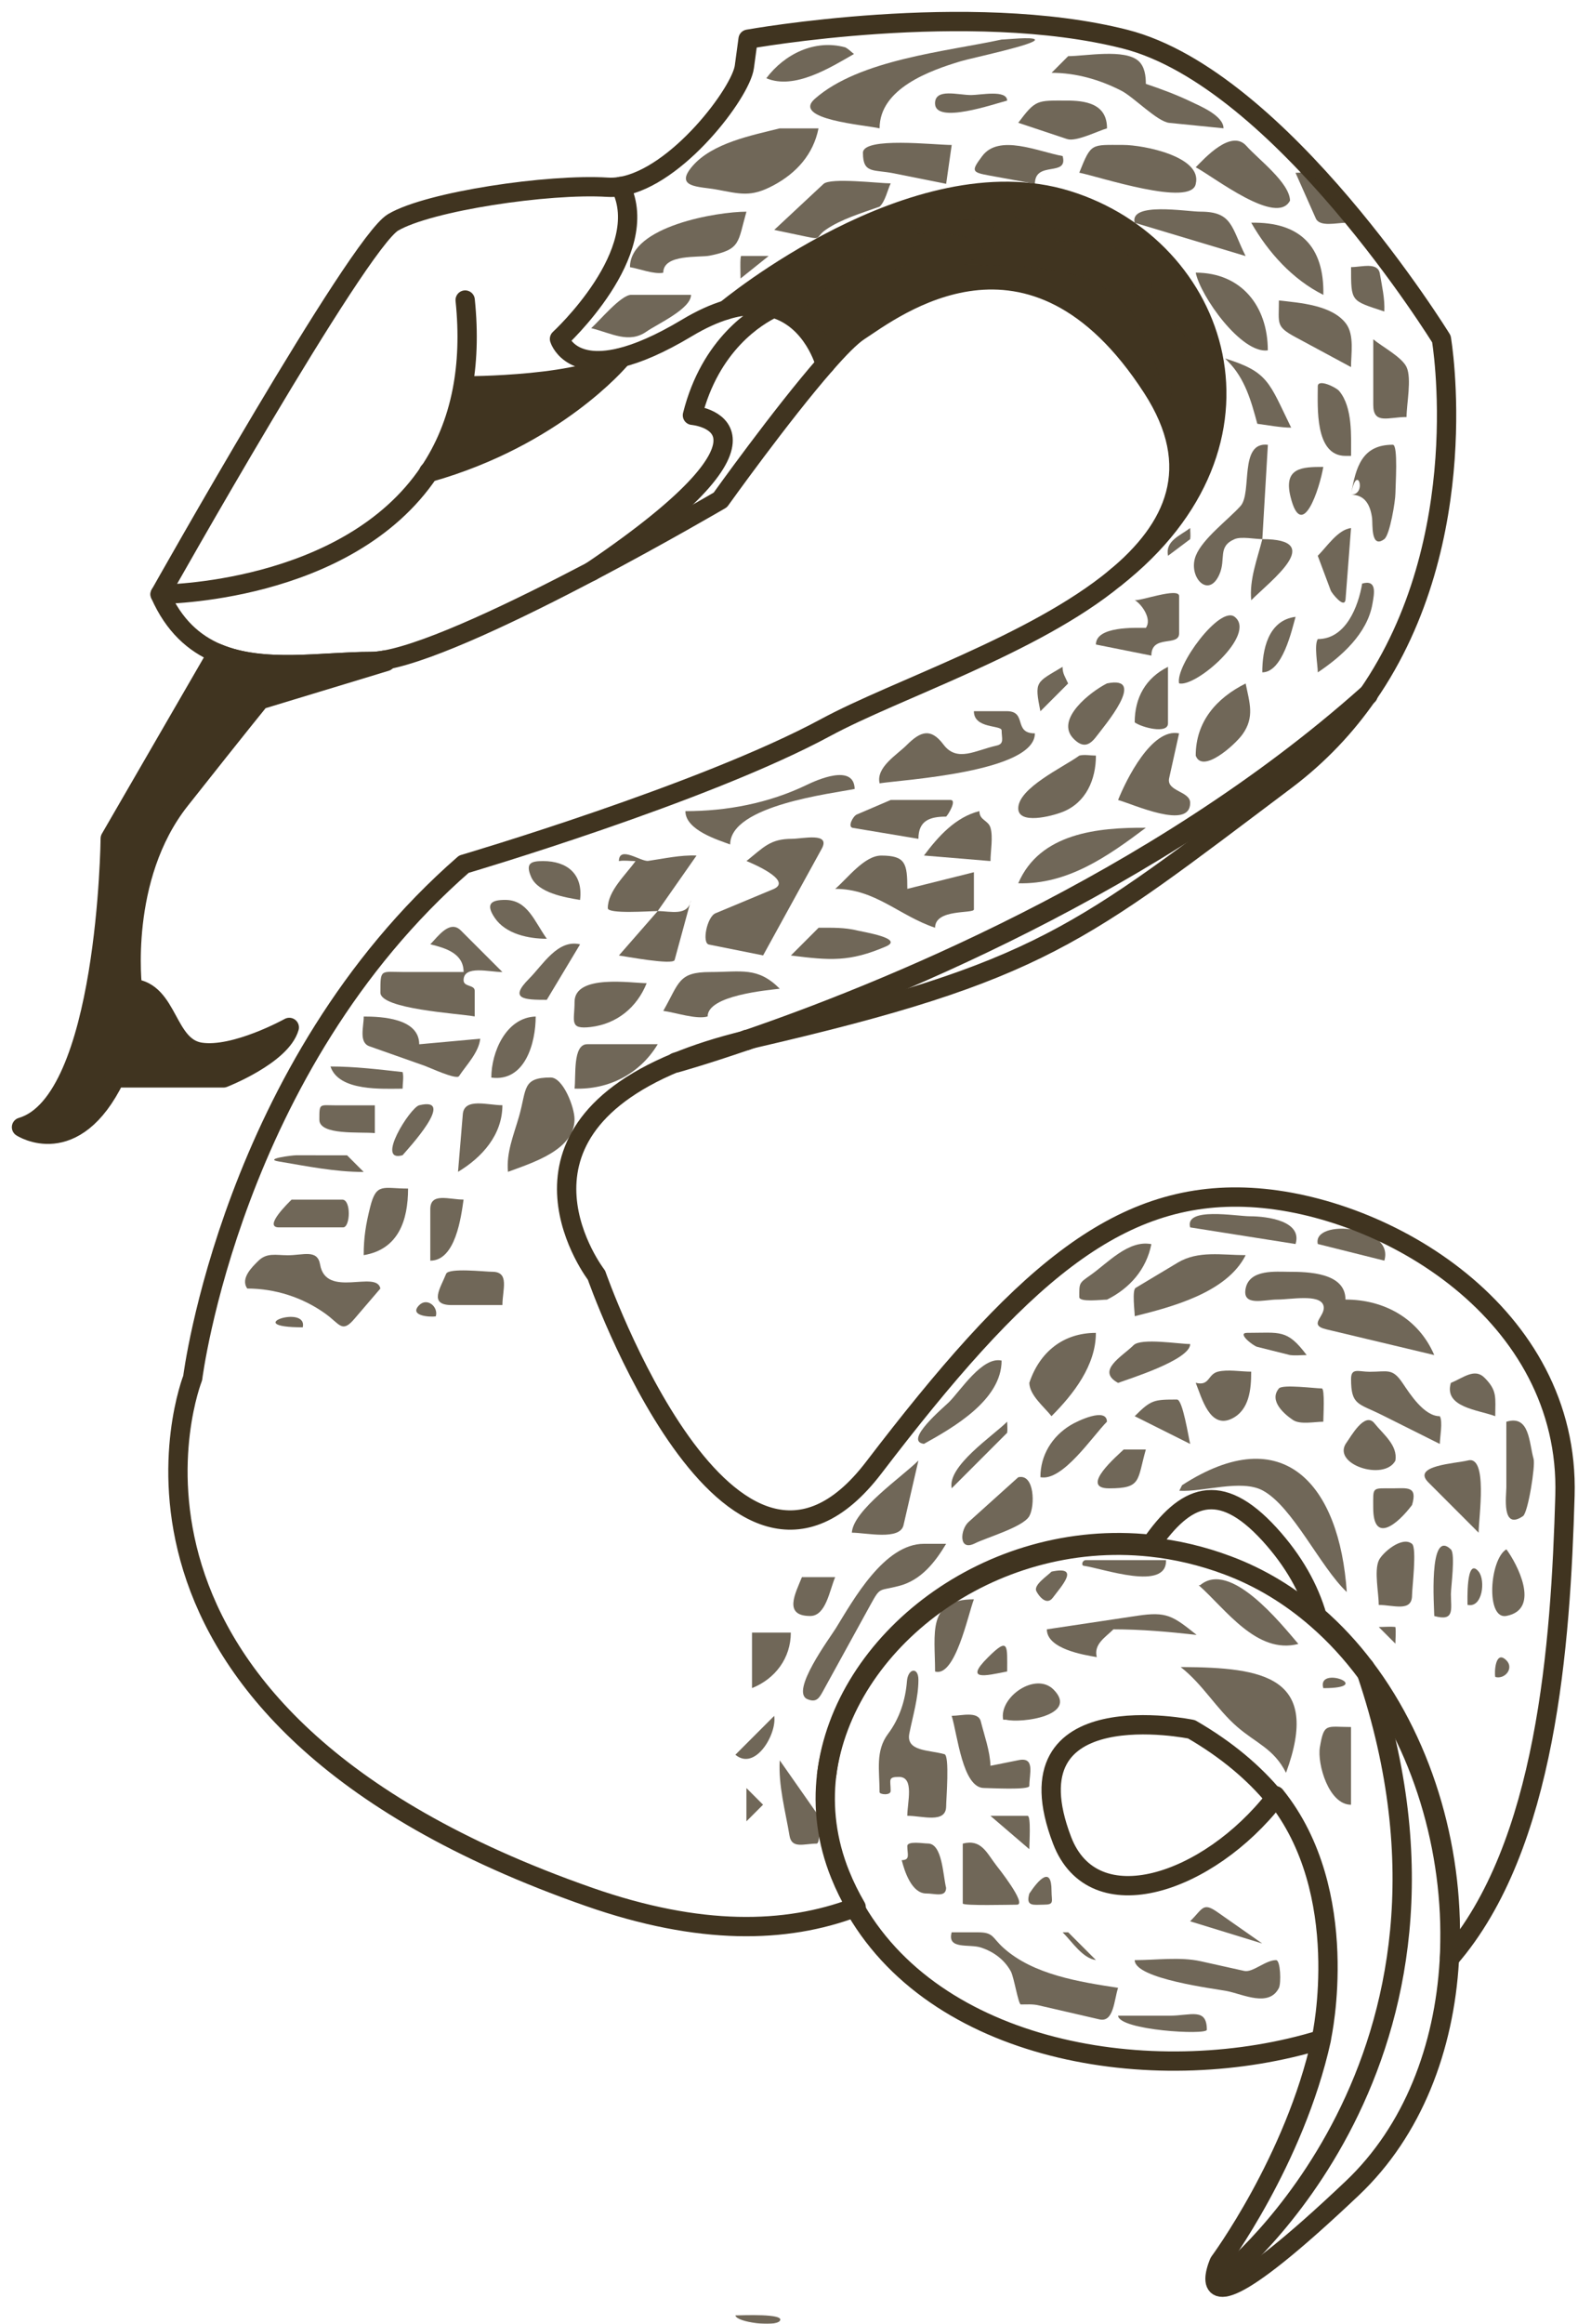 <?xml version="1.0" encoding="UTF-8"?> <svg xmlns="http://www.w3.org/2000/svg" width="74" height="108" viewBox="0 0 74 108" fill="none"><path d="M17.951 30.67V30.745L12.092 32.523C12.092 32.523 11.234 33.568 8.378 37.179C5.519 40.793 6.16 45.938 6.16 45.938C7.852 46.082 7.707 48.647 9.317 48.902C10.93 49.154 13.455 47.751 13.455 47.751C13.078 49.049 10.395 50.096 10.395 50.096H5.355C3.453 53.998 1 52.387 1 52.387C4.999 51.226 5.128 38.972 5.128 38.972L10.112 30.361C12.246 31.262 14.975 30.745 17.253 30.745C17.452 30.745 17.687 30.719 17.951 30.67Z" fill="#403420" stroke="#403420" stroke-width="0.898" stroke-miterlimit="10" stroke-linecap="round" stroke-linejoin="round"></path><path d="M35.973 14.313C35.379 14.14 34.65 14.13 33.762 14.4C33.762 14.4 42.533 7.105 49.628 9.298C56.722 11.49 59.898 20.558 51.861 26.86C54.643 24.57 55.989 21.722 53.596 18.022C47.95 9.298 41.509 14.379 39.945 15.391C39.577 15.631 39.017 16.198 38.385 16.926L38.383 16.924C38.383 16.924 37.833 14.839 35.973 14.313Z" fill="#403420"></path><path d="M39.821 88.63C39.798 88.637 39.778 88.647 39.754 88.655C39.499 88.209 39.267 87.742 39.068 87.249C38.423 85.658 38.248 84.04 38.451 82.484C38.271 84.004 38.457 85.578 39.084 87.128C39.294 87.654 39.545 88.155 39.821 88.63Z" fill="#403420"></path><path d="M28.859 16.658C28.768 16.767 25.794 20.288 19.959 21.942C20.671 20.884 21.215 19.63 21.502 18.142L21.576 17.956C21.576 17.956 27.499 17.964 28.859 16.658Z" fill="#403420"></path><path d="M19.957 21.937L21.502 18.137C21.215 19.625 20.671 20.879 19.959 21.937H19.957Z" fill="#403420"></path><path d="M39.751 88.655C39.769 88.689 39.787 88.72 39.806 88.754C43.783 95.585 54.013 97.084 61.456 94.791C60.212 100.414 56.708 105.138 56.708 105.138C56.708 105.138 56.559 105.471 56.52 105.781C56.427 106.573 57.07 107.22 62.9 101.697C65.722 99.022 67.172 95.178 67.409 91.138C67.683 86.435 66.318 81.464 63.561 77.757C62.875 76.831 62.1 75.984 61.245 75.242C60.03 74.184 58.647 73.33 57.106 72.754C55.909 72.305 54.707 72.026 53.521 71.9C46.034 71.098 39.256 76.325 38.449 82.485" stroke="#403420" stroke-width="0.898" stroke-miterlimit="10" stroke-linecap="round" stroke-linejoin="round"></path><path d="M49.399 85.53C46.734 78.565 55.42 80.371 55.42 80.371C57.071 81.325 58.34 82.409 59.302 83.575C56.205 87.54 50.864 89.356 49.399 85.53Z" stroke="#403420" stroke-width="0.898" stroke-miterlimit="10" stroke-linecap="round" stroke-linejoin="round"></path><path d="M61.473 94.669C61.473 94.669 62.944 87.949 59.316 83.455" stroke="#403420" stroke-width="0.898" stroke-miterlimit="10" stroke-linecap="round" stroke-linejoin="round"></path><path d="M28.863 16.652C28.863 16.652 28.863 16.652 28.861 16.655C28.77 16.763 25.796 20.284 19.961 21.938" stroke="#403420" stroke-width="0.936" stroke-miterlimit="10" stroke-linecap="round" stroke-linejoin="round"></path><path d="M21.574 17.956C21.574 17.956 27.497 17.964 28.857 16.658" stroke="#403420" stroke-width="0.936" stroke-miterlimit="10" stroke-linecap="round" stroke-linejoin="round"></path><path d="M38.383 16.93C38.383 16.93 37.833 14.845 35.974 14.319C35.38 14.146 34.65 14.136 33.762 14.407C33.223 14.572 32.622 14.838 31.956 15.238C30.666 16.011 29.65 16.432 28.853 16.625C26.459 17.206 26.023 15.753 26.023 15.753C26.023 15.753 30.406 11.732 28.863 8.669C28.861 8.669 28.861 8.666 28.861 8.666" stroke="#403420" stroke-width="0.898" stroke-miterlimit="10" stroke-linecap="round" stroke-linejoin="round"></path><path d="M33.762 14.406C33.762 14.406 42.533 7.111 49.628 9.304C56.722 11.496 59.898 20.564 51.861 26.866" stroke="#403420" stroke-width="0.898" stroke-miterlimit="10" stroke-linecap="round" stroke-linejoin="round"></path><path d="M36.259 14.195C36.259 14.195 36.153 14.231 35.975 14.319C35.196 14.688 33.034 15.994 32.206 19.301C32.206 19.301 37.572 19.747 27.498 26.558" stroke="#403420" stroke-width="0.898" stroke-miterlimit="10" stroke-linecap="round" stroke-linejoin="round"></path><path d="M56.982 105.788C56.982 105.788 69.654 95.775 63.563 77.755C63.535 77.67 63.506 77.585 63.478 77.5" stroke="#403420" stroke-width="0.898" stroke-miterlimit="10" stroke-linecap="round" stroke-linejoin="round"></path><path d="M34.742 48.335C40.73 46.286 53.681 41.152 63.616 32.299" stroke="#403420" stroke-width="0.936" stroke-miterlimit="10" stroke-linecap="round" stroke-linejoin="round"></path><path d="M31.441 49.383C31.441 49.383 32.672 49.045 34.728 48.338" stroke="#403420" stroke-width="0.936" stroke-miterlimit="10" stroke-linecap="round" stroke-linejoin="round"></path><path d="M7.447 27.619C7.447 27.619 16.134 27.619 19.955 21.94H19.957C20.669 20.882 21.213 19.628 21.5 18.14C21.737 16.909 21.799 15.516 21.636 13.945" stroke="#403420" stroke-width="0.898" stroke-miterlimit="10" stroke-linecap="round" stroke-linejoin="round"></path><path d="M34.741 48.334C34.844 48.307 34.947 48.282 35.053 48.259C48.467 45.163 50.24 43.442 59.786 36.275C61.364 35.089 62.621 33.734 63.614 32.298H63.617C68.637 25.056 67.042 15.753 67.042 15.753C67.042 15.753 59.597 3.672 52.337 1.822C45.075 -0.027 34.795 1.822 34.795 1.822C34.795 1.822 34.795 1.822 34.621 3.107C34.464 4.301 31.487 8.246 28.863 8.669C28.659 8.702 28.458 8.715 28.259 8.702C25.506 8.529 19.936 9.357 18.282 10.335C16.628 11.313 7.447 27.62 7.447 27.62C8.088 29.072 9.021 29.9 10.111 30.36C12.244 31.26 14.973 30.743 17.252 30.743C17.453 30.743 17.688 30.717 17.95 30.669C20.092 30.272 24.09 28.346 27.496 26.559C30.772 24.834 33.504 23.234 33.504 23.234C33.504 23.234 36.342 19.263 38.385 16.931C39.017 16.204 39.577 15.637 39.945 15.396C41.509 14.385 47.951 9.303 53.595 18.027C55.989 21.727 54.643 24.575 51.861 26.866C48.087 29.97 41.673 32.044 38.406 33.811C32.729 36.879 21.575 40.165 21.575 40.165C10.763 49.587 8.962 64.045 8.962 64.045C8.962 64.045 2.804 79.56 27.397 88.16C32.549 89.961 36.558 89.861 39.752 88.656C39.775 88.648 39.796 88.638 39.819 88.63C39.543 88.155 39.293 87.655 39.081 87.128C38.454 85.578 38.268 84.004 38.449 82.485C39.179 76.272 45.998 70.968 53.536 71.776C55.115 69.503 56.701 68.743 59.044 71.304C60.181 72.55 60.888 73.837 61.259 75.117C62.073 75.824 62.813 76.624 63.473 77.495C63.473 77.497 63.473 77.497 63.475 77.5C66.298 81.223 67.703 86.253 67.423 91.013C71.943 85.812 72.588 76.398 72.789 69.51C73.036 61.049 64.461 55.997 58.184 55.654C51.906 55.308 47.35 59.436 40.642 68.207C33.934 76.978 27.743 59.265 27.743 59.265C27.743 59.265 22.851 52.929 31.44 49.379C32.368 48.992 33.457 48.641 34.727 48.334" stroke="#403420" stroke-width="0.898" stroke-miterlimit="10" stroke-linecap="round" stroke-linejoin="round"></path><path d="M34.728 48.333C34.733 48.333 34.737 48.333 34.742 48.33" stroke="#403420" stroke-width="0.936" stroke-miterlimit="10" stroke-linecap="round" stroke-linejoin="round"></path><g opacity="0.75"><path d="M34.203 107.611C34.47 107.611 36.55 107.509 36.267 107.869C36.04 108.157 34.256 107.935 34.203 107.611Z" fill="#403420"></path><path d="M14.082 61.688C11.119 61.688 14.318 60.597 14.082 61.688V61.688Z" fill="#403420"></path><path d="M17.692 59.886C17.288 60.358 16.883 60.831 16.478 61.302C15.903 61.974 15.813 61.54 15.125 61.048C14.072 60.296 12.794 59.886 11.501 59.886C11.167 59.414 11.734 58.88 12.003 58.612C12.407 58.206 12.816 58.339 13.389 58.339C14.109 58.339 14.764 58.049 14.888 58.77C15.162 60.367 17.517 59.008 17.692 59.886Z" fill="#403420"></path><path d="M20.014 43.887C20.355 43.546 20.915 42.724 21.435 43.245C22.079 43.889 22.723 44.533 23.368 45.177C22.756 45.177 21.562 44.841 21.562 45.559C21.562 45.876 22.079 45.761 22.079 46.046C22.079 46.444 22.079 46.842 22.079 47.24C21.271 47.097 17.693 46.898 17.693 46.131C17.693 45.001 17.698 45.176 18.799 45.176C19.72 45.176 20.642 45.176 21.563 45.176C21.562 44.302 20.719 44.064 20.014 43.887Z" fill="#403420"></path><path d="M28.786 40.021C28.796 39.279 29.811 40.059 30.153 40.01C30.894 39.904 31.646 39.73 32.397 39.763C31.795 40.623 31.193 41.483 30.591 42.343C31.18 42.343 32.012 42.605 32.139 41.827C31.886 42.757 31.632 43.687 31.378 44.617C31.309 44.872 29.019 44.436 28.786 44.407C29.387 43.718 29.989 43.031 30.591 42.343C30.227 42.343 28.27 42.49 28.27 42.209C28.27 41.406 29.103 40.66 29.559 40.021C29.315 40.021 29.023 39.973 28.786 40.021Z" fill="#403420"></path><path d="M45.297 33.053C45.806 33.053 46.316 33.053 46.825 33.053C47.789 33.053 47.113 34.084 48.134 34.084C48.134 35.889 41.956 36.241 40.912 36.406C40.735 35.659 41.718 35.084 42.174 34.627C42.811 33.991 43.289 33.816 43.879 34.6C44.511 35.444 45.369 34.871 46.346 34.654C46.727 34.57 46.587 34.323 46.587 33.947C46.587 33.686 45.297 33.886 45.297 33.053Z" fill="#403420"></path><path d="M49.68 31.766C49.25 32.197 48.82 32.627 48.39 33.057C48.106 31.637 48.185 31.735 49.422 30.992C49.416 31.304 49.555 31.482 49.68 31.766Z" fill="#403420"></path><path d="M52.779 27.891C53.01 27.949 54.843 27.28 54.843 27.704C54.843 28.282 54.843 28.859 54.843 29.437C54.843 30.075 53.552 29.467 53.552 30.471C52.693 30.299 51.833 30.127 50.973 29.955C50.973 29.095 52.803 29.181 53.295 29.181C53.595 28.778 53.107 28.083 52.779 27.891Z" fill="#403420"></path><path d="M42.395 10.874C42.547 10.046 45.704 10.259 46.402 10.259C46.179 10.6 45.957 10.942 45.734 11.284C46.492 11.284 48.428 11.115 50.238 11.227C50.403 11.237 50.566 11.249 50.728 11.264C51.403 11.318 52.191 11.603 52.812 12.068C53.018 12.223 53.206 12.398 53.365 12.591C53.495 12.884 53.56 13.095 53.592 13.297C53.619 13.496 53.612 13.684 53.599 13.931C53.356 13.815 53.171 13.692 53.013 13.565C52.852 13.436 52.723 13.306 52.595 13.178C52.659 13.436 52.788 13.674 52.953 13.89C53.884 14.467 54.658 14.984 55.432 16.015C55.432 16.015 55.174 16.532 54.916 16.532C54.658 16.273 54.4 16.015 54.142 15.757C53.368 16.79 54.916 17.563 54.4 18.595C53.626 17.048 53.368 14.984 51.993 13.802C51.802 13.664 51.608 13.531 51.415 13.405C51.222 13.279 51.03 13.16 50.844 13.047C50.611 12.951 50.371 12.876 50.128 12.81C48.427 12.351 46.527 12.31 44.844 12.31C45.186 12.074 46.086 11.732 45.527 11.307C44.776 10.737 43.28 10.874 42.395 10.874Z" fill="#403420"></path><path d="M32.14 13.703C32.145 14.352 30.573 15.059 30.072 15.409C29.25 15.984 28.447 15.489 27.496 15.251C27.877 14.924 28.878 13.703 29.358 13.703C30.285 13.703 31.212 13.703 32.14 13.703Z" fill="#403420"></path><path d="M29.301 12.417C29.301 10.51 33.37 9.838 34.718 9.838C34.309 11.271 34.467 11.591 33.008 11.882C32.522 11.98 30.849 11.793 30.849 12.675C30.426 12.761 29.732 12.489 29.301 12.417Z" fill="#403420"></path><path d="M34.444 12.944C34.444 12.813 34.411 11.898 34.474 11.898C34.9 11.898 35.325 11.898 35.751 11.898C35.315 12.248 34.88 12.596 34.444 12.944Z" fill="#403420"></path><path d="M58.968 16.284C57.734 16.453 55.832 13.759 55.615 12.672C57.741 12.672 58.968 14.236 58.968 16.284Z" fill="#403420"></path><path d="M58.197 10.351C60.456 10.305 61.597 11.445 61.551 13.705C60.114 12.986 58.985 11.73 58.197 10.351Z" fill="#403420"></path><path d="M52.776 10.353C52.526 9.371 55.189 9.837 55.834 9.837C57.329 9.837 57.266 10.561 57.936 11.901C56.215 11.385 54.496 10.869 52.776 10.353Z" fill="#403420"></path><path d="M55.617 8.542C55.425 9.645 51.122 8.211 50.199 8.026C50.759 6.627 50.739 6.736 52.244 6.736C53.176 6.736 55.929 7.273 55.617 8.542Z" fill="#403420"></path><path d="M50.776 10.77C49.991 10.658 47.164 10.685 47.164 9.871C47.164 9.586 48.956 9.738 49.266 9.738C50.183 9.738 50.213 10.019 50.776 10.77Z" fill="#403420"></path><path d="M51.489 5.965C51.054 6.089 50.05 6.603 49.63 6.462C48.873 6.21 48.117 5.959 47.361 5.706C48.175 4.62 48.236 4.674 49.601 4.674C50.461 4.675 51.491 4.801 51.489 5.965Z" fill="#403420"></path><path d="M49.425 7.253C49.697 8.246 48.135 7.447 48.135 8.543C47.434 8.416 46.734 8.288 46.033 8.161C45.192 8.009 45.158 7.955 45.685 7.253C46.466 6.212 48.278 7.044 49.425 7.253Z" fill="#403420"></path><path d="M46.844 4.676C46.245 4.826 43.49 5.792 43.49 4.805C43.49 4.087 44.558 4.418 45.167 4.418C45.608 4.418 46.835 4.156 46.844 4.676Z" fill="#403420"></path><path d="M44.265 6.738C44.179 7.34 44.093 7.942 44.007 8.544C43.193 8.382 42.379 8.219 41.565 8.055C40.629 7.868 40.137 8.085 40.137 7.102C40.137 6.347 43.475 6.738 44.265 6.738Z" fill="#403420"></path><path d="M41.427 8.522C41.285 8.822 41.169 9.371 40.912 9.604C40.076 9.904 39.118 10.186 38.408 10.678C37.911 11.022 38.25 11.155 37.538 11.006C37.029 10.899 36.519 10.793 36.01 10.686C36.774 9.974 37.538 9.261 38.302 8.549C38.631 8.244 40.883 8.522 41.427 8.522Z" fill="#403420"></path><path d="M37.475 14.276C38.145 13.693 41.412 10.511 42.42 11.437C42.902 11.881 41.958 12.39 41.919 12.405C41.249 12.674 40.58 12.976 39.952 13.385C39.301 13.81 38.464 14.484 38.464 15.565C38.003 15.134 37.541 14.704 37.08 14.275C37.209 14.276 37.346 14.254 37.475 14.276Z" fill="#403420"></path><path d="M63.356 27.122C64.056 26.925 63.92 27.577 63.834 28.068C63.595 29.447 62.397 30.513 61.292 31.25C61.292 30.898 61.114 29.989 61.292 29.702C62.597 29.702 63.179 28.187 63.356 27.122Z" fill="#403420"></path><path d="M61.291 25.831C61.734 25.388 62.223 24.62 62.839 24.541C62.754 25.643 62.669 26.744 62.584 27.846C62.546 28.341 61.937 27.556 61.897 27.45C61.696 26.91 61.494 26.371 61.291 25.831Z" fill="#403420"></path><path d="M62.84 22.992C63.061 21.662 63.373 20.67 64.782 20.67C65.038 20.67 64.903 22.59 64.903 22.926C64.903 23.282 64.645 24.861 64.387 25.055C63.746 25.537 63.852 24.326 63.818 24.08C63.74 23.492 63.5 22.992 62.84 22.992C63.614 22.992 63.098 21.443 62.84 22.992Z" fill="#403420"></path><path d="M62.581 21.188C61.141 21.188 61.292 18.903 61.292 17.954C61.292 17.588 62.14 17.998 62.284 18.168C62.921 18.923 62.84 20.274 62.84 21.188C62.753 21.188 62.667 21.188 62.581 21.188Z" fill="#403420"></path><path d="M61.548 21.701C61.384 22.691 60.559 25.229 60.027 23.099C59.683 21.723 60.565 21.701 61.548 21.701Z" fill="#403420"></path><path d="M58.197 27.896C58.101 26.934 58.483 25.975 58.713 25.057C58.37 25.057 57.733 24.924 57.423 25.057C56.614 25.407 57.037 25.973 56.713 26.702C56.2 27.858 55.239 26.793 55.617 25.832C55.929 25.037 57.124 24.157 57.698 23.519C58.253 22.903 57.615 20.514 58.971 20.672C58.885 22.133 58.8 23.596 58.713 25.057C61.683 25.057 59.122 26.97 58.197 27.896Z" fill="#403420"></path><path d="M60.259 28.668C60.08 29.294 59.655 31.248 58.711 31.248C58.711 30.217 58.97 28.832 60.259 28.668Z" fill="#403420"></path><path d="M52.004 37.181C52.373 36.257 53.568 33.815 54.841 34.085C54.687 34.779 54.533 35.472 54.379 36.166C54.241 36.788 55.357 36.764 55.357 37.315C55.358 38.602 52.7 37.371 52.004 37.181Z" fill="#403420"></path><path d="M53.295 38.471C51.519 39.804 49.657 41.114 47.361 41.051C48.363 38.714 51.067 38.455 53.295 38.471Z" fill="#403420"></path><path d="M52.777 33.572C52.777 32.422 53.288 31.511 54.325 30.992C54.325 31.868 54.325 32.744 54.325 33.62C54.325 34.133 53.09 33.806 52.777 33.572Z" fill="#403420"></path><path d="M54.842 31.762C54.655 30.954 56.731 28.136 57.422 28.665C58.474 29.471 55.64 31.948 54.842 31.762Z" fill="#403420"></path><path d="M55.358 25.057C55.015 25.315 54.67 25.573 54.327 25.831C54.189 25.14 54.874 24.905 55.358 24.541C55.358 24.709 55.383 24.892 55.358 25.057Z" fill="#403420"></path><path d="M55.615 35.119C55.615 33.541 56.577 32.445 57.937 31.766C58.114 32.648 58.368 33.329 57.789 34.132C57.425 34.636 55.923 35.97 55.615 35.119Z" fill="#403420"></path><path d="M51.488 31.762C53.39 31.372 51.351 33.751 50.998 34.223C50.668 34.662 50.364 34.764 49.941 34.341C49.038 33.44 50.743 32.133 51.488 31.762Z" fill="#403420"></path><path d="M50.2 35.118C50.422 35.055 50.74 35.118 50.973 35.118C50.973 36.226 50.517 37.299 49.435 37.731C48.894 37.946 47.361 38.33 47.361 37.569C47.361 36.62 49.454 35.66 50.2 35.118Z" fill="#403420"></path><path d="M35.494 44.403C34.654 44.236 33.814 44.067 32.974 43.899C32.635 43.832 32.884 42.609 33.279 42.445C34.175 42.072 35.069 41.7 35.965 41.326C36.946 40.917 34.808 40.053 34.72 40.017C35.518 39.379 35.823 38.986 36.827 38.986C37.328 38.986 38.651 38.663 38.219 39.448C37.311 41.1 36.403 42.751 35.494 44.403Z" fill="#403420"></path><path d="M36.267 45.951C35.685 46.024 32.913 46.259 32.913 47.241C32.391 47.394 31.4 47.052 30.85 46.983C31.598 45.674 31.542 45.177 33.024 45.177C34.49 45.176 35.238 44.921 36.267 45.951Z" fill="#403420"></path><path d="M38.075 43.118C38.713 43.118 39.284 43.098 39.9 43.252C40.152 43.315 42.076 43.615 41.201 43.99C39.511 44.714 38.612 44.637 36.785 44.408C37.215 43.978 37.645 43.548 38.075 43.118Z" fill="#403420"></path><path d="M38.848 41.311C39.425 40.817 40.205 39.764 40.988 39.764C42.123 39.764 42.2 40.134 42.201 41.311C43.234 41.053 44.265 40.795 45.298 40.538C45.298 41.113 45.298 41.69 45.298 42.266C45.298 42.48 43.492 42.218 43.492 43.117C41.821 42.56 40.711 41.311 38.848 41.311Z" fill="#403420"></path><path d="M42.975 39.761C43.637 38.878 44.439 37.976 45.554 37.697C45.55 38.127 45.967 38.118 46.069 38.471C46.197 38.911 46.069 39.558 46.069 40.019C45.038 39.934 44.006 39.848 42.975 39.761Z" fill="#403420"></path><path d="M41.428 37.18C42.355 37.18 43.282 37.18 44.21 37.18C44.519 37.18 44.101 37.865 44.007 37.953C43.237 37.953 42.717 38.143 42.717 38.986C41.7 38.816 40.683 38.647 39.666 38.477C39.406 38.433 39.677 37.929 39.849 37.856C40.375 37.63 40.902 37.405 41.428 37.18Z" fill="#403420"></path><path d="M39.752 36.667C38.756 36.875 33.962 37.419 33.962 39.247C33.421 39.045 31.879 38.585 31.879 37.699C33.811 37.699 35.754 37.333 37.533 36.474C37.944 36.276 39.721 35.462 39.752 36.667Z" fill="#403420"></path><path d="M30.077 45.695C29.628 46.819 28.691 47.587 27.478 47.731C26.453 47.851 26.724 47.467 26.724 46.565C26.724 45.258 29.397 45.695 30.077 45.695Z" fill="#403420"></path><path d="M30.592 48.531C29.767 49.908 28.316 50.65 26.723 50.595C26.796 50.006 26.629 48.531 27.314 48.531C28.407 48.531 29.499 48.531 30.592 48.531Z" fill="#403420"></path><path d="M25.432 46.468C24.39 46.468 23.65 46.445 24.609 45.486C25.252 44.843 25.939 43.64 26.981 43.889C26.465 44.748 25.948 45.608 25.432 46.468Z" fill="#403420"></path><path d="M26.979 41.825C26.295 41.712 25.029 41.506 24.704 40.756C24.419 40.098 24.716 40.02 25.266 40.02C26.352 40.02 27.13 40.601 26.979 41.825Z" fill="#403420"></path><path d="M25.433 43.63C24.585 43.63 23.518 43.412 23.009 42.655C22.553 41.98 22.885 41.824 23.497 41.824C24.539 41.824 24.849 42.813 25.433 43.63Z" fill="#403420"></path><path d="M19.498 48.534C20.444 48.448 21.39 48.362 22.336 48.276C22.271 48.91 21.704 49.482 21.349 50.015C21.228 50.196 19.961 49.607 19.76 49.537C18.901 49.234 18.043 48.93 17.185 48.628C16.679 48.45 16.918 47.727 16.918 47.244C17.758 47.243 19.498 47.33 19.498 48.534Z" fill="#403420"></path><path d="M18.723 53.691C17.446 54.052 19.08 51.472 19.497 51.369C21.26 50.937 18.974 53.399 18.723 53.691Z" fill="#403420"></path><path d="M21.561 55.752C21.446 56.56 21.189 58.591 20.014 58.591C20.014 57.793 20.014 56.994 20.014 56.196C20.014 55.408 20.882 55.752 21.561 55.752Z" fill="#403420"></path><path d="M18.725 49.825C18.787 50.047 18.725 50.365 18.725 50.598C17.796 50.598 15.761 50.735 15.371 49.566C16.502 49.567 17.6 49.7 18.725 49.825Z" fill="#403420"></path><path d="M17.434 51.372C17.434 51.801 17.434 52.231 17.434 52.662C16.769 52.595 14.854 52.779 14.854 52.041C14.854 51.251 14.851 51.372 15.629 51.372C16.231 51.372 16.831 51.372 17.434 51.372Z" fill="#403420"></path><path d="M16.143 53.694C16.401 53.952 16.659 54.21 16.916 54.468C15.571 54.468 14.288 54.202 12.961 53.98C12.242 53.86 13.595 53.693 13.767 53.693C14.559 53.694 15.351 53.694 16.143 53.694Z" fill="#403420"></path><path d="M13.563 55.754C14.348 55.754 15.133 55.754 15.919 55.754C16.34 55.754 16.296 57.044 15.957 57.044C14.963 57.044 13.969 57.044 12.976 57.044C12.222 57.044 13.436 55.881 13.563 55.754Z" fill="#403420"></path><path d="M16.916 58.335C16.916 57.513 17.016 56.902 17.217 56.101C17.505 54.949 17.809 55.24 18.98 55.24C18.979 56.717 18.533 58.066 16.916 58.335Z" fill="#403420"></path><path d="M20.271 61.176C20.048 61.225 18.99 61.17 19.497 60.66C19.864 60.29 20.397 60.729 20.271 61.176Z" fill="#403420"></path><path d="M23.368 60.655C22.582 60.655 21.798 60.655 21.012 60.655C19.921 60.655 20.482 59.873 20.75 59.203C20.866 58.912 22.57 59.107 22.896 59.107C23.716 59.108 23.368 59.942 23.368 60.655Z" fill="#403420"></path><path d="M21.303 54.463C21.377 53.57 21.452 52.678 21.526 51.785C21.591 51.005 22.69 51.367 23.367 51.367C23.366 52.742 22.423 53.791 21.303 54.463Z" fill="#403420"></path><path d="M22.852 50.082C22.852 48.901 23.537 47.286 24.916 47.244C24.916 48.464 24.425 50.293 22.852 50.082Z" fill="#403420"></path><path d="M23.626 54.463C23.541 53.568 23.9 52.731 24.142 51.884C24.505 50.614 24.277 50.078 25.613 50.078C26.186 50.078 26.722 51.453 26.722 52.017C26.722 53.456 24.74 54.046 23.626 54.463Z" fill="#403420"></path><path d="M37.299 73.299C37.815 73.299 38.33 73.299 38.846 73.299C38.581 73.918 38.415 75.105 37.685 75.105C36.412 75.105 37.001 74.042 37.299 73.299Z" fill="#403420"></path><path d="M42.975 71.75C43.318 71.75 43.663 71.75 44.006 71.75C43.492 72.608 42.847 73.432 41.836 73.702C40.874 73.958 40.962 73.721 40.499 74.563C39.754 75.915 39.011 77.267 38.267 78.62C38.105 78.912 37.974 79.145 37.557 78.973C36.729 78.633 38.605 76.114 38.873 75.68C39.688 74.36 41.123 71.75 42.975 71.75Z" fill="#403420"></path><path d="M39.621 71.233C39.682 70.184 41.961 68.635 42.717 67.879C42.486 68.881 42.254 69.882 42.024 70.884C41.857 71.605 40.28 71.233 39.621 71.233Z" fill="#403420"></path><path d="M57.938 58.334C57.065 60.08 54.484 60.746 52.778 61.172C52.778 60.948 52.646 59.961 52.821 59.856C53.472 59.466 54.124 59.075 54.775 58.684C55.731 58.11 56.836 58.334 57.938 58.334Z" fill="#403420"></path><path d="M55.356 57.044C55.091 56.08 57.5 56.528 58.138 56.528C58.949 56.528 60.587 56.748 60.258 57.818C58.624 57.56 56.99 57.302 55.356 57.044Z" fill="#403420"></path><path d="M66.71 75.107C66.71 74.747 66.427 70.998 67.484 72.011C67.699 72.217 67.484 73.779 67.484 74.085C67.484 74.794 67.672 75.372 66.71 75.107Z" fill="#403420"></path><path d="M64.128 74.591C64.128 74.048 63.91 73.014 64.128 72.527C64.289 72.168 65.213 71.372 65.676 71.753C65.91 71.946 65.676 73.813 65.676 74.147C65.676 74.936 64.807 74.591 64.128 74.591Z" fill="#403420"></path><path d="M64.903 75.617C64.934 75.868 64.903 76.139 64.903 76.391C64.645 76.133 64.387 75.875 64.129 75.617C64.382 75.617 64.653 75.587 64.903 75.617Z" fill="#403420"></path><path d="M65.677 69.946C65.012 70.833 63.871 71.784 63.871 70.075C63.871 69.09 63.789 69.172 64.774 69.172C65.443 69.172 65.942 69.049 65.677 69.946Z" fill="#403420"></path><path d="M64.902 67.884C64.378 68.865 61.881 68.042 62.638 67.033C62.821 66.789 63.475 65.584 63.927 66.149C64.34 66.664 65.018 67.169 64.902 67.884Z" fill="#403420"></path><path d="M62.837 80.265C62.837 81.469 62.837 82.673 62.837 83.877C61.806 83.877 61.259 81.989 61.39 81.204C61.583 80.055 61.687 80.265 62.837 80.265Z" fill="#403420"></path><path d="M61.549 78.459C61.232 77.365 64.029 78.459 61.549 78.459V78.459Z" fill="#403420"></path><path d="M42.2 84.39C42.2 83.77 42.541 82.584 41.813 82.584C41.28 82.584 41.426 82.723 41.426 83.237C41.426 83.458 40.91 83.405 40.91 83.293C40.91 82.284 40.706 81.379 41.307 80.579C41.837 79.872 42.116 79.013 42.183 78.138C42.23 77.534 42.717 77.459 42.717 78.068C42.717 78.907 42.458 79.745 42.295 80.564C42.127 81.407 43.206 81.323 43.93 81.529C44.176 81.599 44.007 83.636 44.007 83.945C44.006 84.767 42.896 84.39 42.2 84.39Z" fill="#403420"></path><path d="M44.005 87.742C43.997 88.197 43.483 88.001 43.081 88.001C42.402 88.001 42.069 86.965 41.941 86.453C42.348 86.447 42.2 86.181 42.2 85.8C42.2 85.547 42.942 85.679 43.155 85.679C43.831 85.678 43.857 87.149 44.005 87.742Z" fill="#403420"></path><path d="M43.492 77.684C43.492 75.906 43.102 74.33 45.297 74.33C45.026 75.034 44.428 77.971 43.492 77.684Z" fill="#403420"></path><path d="M52.777 65.819C53.538 65.058 53.667 65.045 54.745 65.045C55.009 65.045 55.278 66.793 55.357 67.109C54.497 66.679 53.637 66.249 52.777 65.819Z" fill="#403420"></path><path d="M52.004 64.272C50.961 63.706 52.206 63.037 52.722 62.521C53.072 62.171 54.836 62.466 55.358 62.466C55.358 63.206 52.484 64.09 52.004 64.272Z" fill="#403420"></path><path d="M52.264 67.367C52.607 67.367 52.952 67.367 53.295 67.367C52.882 68.814 53.104 69.173 51.585 69.173C50.164 69.173 52.02 67.611 52.264 67.367Z" fill="#403420"></path><path d="M54.233 72.508C54.282 73.97 51.314 72.901 50.404 72.771C50.285 72.755 50.33 72.508 50.511 72.508C50.938 72.508 51.365 72.508 51.791 72.508C52.605 72.508 53.419 72.508 54.233 72.508Z" fill="#403420"></path><path d="M51.486 66.075C50.82 66.74 49.421 68.865 48.391 68.654C48.391 67.633 48.93 66.76 49.795 66.234C50.102 66.046 51.476 65.385 51.486 66.075Z" fill="#403420"></path><path d="M48.909 73.043C50.265 72.756 49.382 73.702 48.967 74.257C48.68 74.638 48.322 74.19 48.202 73.951C48.06 73.668 48.702 73.251 48.909 73.043Z" fill="#403420"></path><path d="M49.684 89.807C50.114 90.237 50.544 90.666 50.974 91.096C50.358 91.018 49.869 90.249 49.426 89.807C49.512 89.807 49.598 89.807 49.684 89.807Z" fill="#403420"></path><path d="M47.36 81.808C48.16 81.635 47.876 82.432 47.876 83.003C47.876 83.207 46.04 83.099 45.767 83.099C44.769 83.099 44.536 80.626 44.264 79.745C44.717 79.745 45.495 79.511 45.619 80.006C45.788 80.679 46.044 81.372 46.069 82.067C46.5 81.981 46.931 81.894 47.36 81.808Z" fill="#403420"></path><path d="M44.779 85.684C45.649 85.46 45.886 86.113 46.352 86.711C46.381 86.748 47.796 88.522 47.299 88.522C47.009 88.522 44.779 88.582 44.779 88.466C44.779 87.538 44.779 86.612 44.779 85.684Z" fill="#403420"></path><path d="M46.068 84.394C46.644 84.394 47.22 84.394 47.797 84.394C47.962 84.394 47.874 85.713 47.874 85.942C47.273 85.426 46.671 84.911 46.068 84.394Z" fill="#403420"></path><path d="M47.876 88.005C48.306 87.359 48.908 86.703 48.908 87.876C48.908 88.378 49.057 88.521 48.544 88.521C48.081 88.521 47.695 88.631 47.876 88.005Z" fill="#403420"></path><path d="M46.845 77.683C45.813 77.89 44.853 78.127 45.942 77.039C46.934 76.047 46.845 76.476 46.845 77.683Z" fill="#403420"></path><path d="M44.264 89.807C44.676 89.807 45.087 89.807 45.498 89.807C46.213 89.807 46.142 90.049 46.662 90.52C48.055 91.782 50.223 92.112 52.004 92.387C51.817 92.943 51.806 94.007 51.139 93.854C50.191 93.635 49.244 93.416 48.297 93.198C48.028 93.136 47.756 93.16 47.481 93.16C47.364 93.16 47.163 91.891 47.016 91.622C46.717 91.074 46.206 90.702 45.619 90.512C45.076 90.337 44.038 90.624 44.264 89.807Z" fill="#403420"></path><path d="M52.004 93.682C52.806 93.682 53.608 93.682 54.41 93.682C55.37 93.682 56.132 93.287 56.132 94.336C56.132 94.596 52.055 94.361 52.004 93.682Z" fill="#403420"></path><path d="M52.777 91.099C53.769 91.099 54.888 90.938 55.856 91.153C56.529 91.301 57.2 91.452 57.872 91.601C58.267 91.688 58.858 91.099 59.351 91.099C59.562 91.099 59.592 92.176 59.485 92.39C59.025 93.303 57.825 92.69 57.077 92.539C56.557 92.433 52.777 91.98 52.777 91.099Z" fill="#403420"></path><path d="M55.355 89.295C55.958 88.692 55.948 88.393 56.641 88.879C57.33 89.361 58.02 89.844 58.709 90.327C57.592 89.983 56.473 89.639 55.355 89.295Z" fill="#403420"></path><path d="M51.787 75.725C51.409 76.103 50.861 76.411 51.013 77.016C50.404 76.914 48.691 76.635 48.691 75.725C50.098 75.515 51.504 75.304 52.91 75.093C54.262 74.891 54.547 75.095 55.657 75.984C54.349 75.838 53.101 75.725 51.787 75.725Z" fill="#403420"></path><path d="M55.615 64.267C56.269 64.433 56.165 63.873 56.647 63.75C57.102 63.635 57.723 63.75 58.195 63.75C58.195 64.552 58.115 65.529 57.301 65.93C56.273 66.437 55.897 64.97 55.615 64.267Z" fill="#403420"></path><path d="M61.549 66.076C61.148 66.076 60.477 66.222 60.138 65.996C59.773 65.752 58.992 65.114 59.485 64.529C59.653 64.328 61.176 64.529 61.478 64.529C61.629 64.528 61.549 65.853 61.549 66.076Z" fill="#403420"></path><path d="M60 62.978C59.491 62.851 58.981 62.723 58.472 62.596C58.286 62.549 57.511 61.946 58.007 61.946C59.542 61.946 59.861 61.76 60.774 62.978C60.522 62.978 60.249 63.01 60 62.978Z" fill="#403420"></path><path d="M51.489 60.402C51.234 60.402 50.199 60.536 50.199 60.281C50.199 59.624 50.185 59.638 50.71 59.27C51.517 58.706 52.479 57.614 53.552 57.823C53.317 59.001 52.547 59.873 51.489 60.402Z" fill="#403420"></path><path d="M50.971 61.947C50.971 63.464 49.925 64.799 48.907 65.818C48.553 65.374 47.89 64.848 47.875 64.27C48.351 62.843 49.445 61.947 50.971 61.947C50.971 62.98 49.423 61.947 50.971 61.947Z" fill="#403420"></path><path d="M47.359 68.658C48.123 68.475 48.145 69.986 47.875 70.464C47.587 70.973 45.892 71.456 45.347 71.729C44.567 72.118 44.664 71.085 45.048 70.738C45.818 70.045 46.589 69.352 47.359 68.658Z" fill="#403420"></path><path d="M46.845 66.59C45.984 67.451 45.125 68.31 44.265 69.17C44.054 68.14 46.178 66.741 46.845 66.074C46.845 66.243 46.869 66.424 46.845 66.59Z" fill="#403420"></path><path d="M42.975 67.105C42.004 66.979 43.91 65.395 44.142 65.163C44.682 64.623 45.692 63.03 46.586 63.235C46.586 65.068 44.342 66.345 42.975 67.105Z" fill="#403420"></path><path d="M38.074 84.394C38.074 84.621 38.182 85.684 37.978 85.684C37.4 85.684 36.826 85.941 36.722 85.318C36.531 84.175 36.198 82.983 36.267 81.814C36.87 82.673 37.472 83.534 38.074 84.394Z" fill="#403420"></path><path d="M34.977 75.877C35.579 75.877 36.181 75.877 36.782 75.877C36.782 77.058 36.062 78.023 34.977 78.456C34.977 77.597 34.977 76.737 34.977 75.877Z" fill="#403420"></path><path d="M36.009 79.748C36.144 80.582 35.132 82.328 34.203 81.554C34.805 80.953 35.407 80.35 36.009 79.748Z" fill="#403420"></path><path d="M35.491 83.876C35.232 84.134 34.975 84.392 34.717 84.649C34.717 84.133 34.717 83.618 34.717 83.102C34.975 83.36 35.233 83.618 35.491 83.876Z" fill="#403420"></path><path d="M68.257 74.588C68.257 74.459 68.179 72.312 68.773 73.041C69.1 73.441 68.96 74.749 68.257 74.588Z" fill="#403420"></path><path d="M69.547 77.939C69.499 77.715 69.553 76.659 70.063 77.165C70.433 77.532 69.995 78.065 69.547 77.939Z" fill="#403420"></path><path d="M70.062 66.078C71.152 65.74 71.113 67.046 71.33 67.806C71.419 68.12 71.072 70.303 70.837 70.463C69.827 71.153 70.063 69.513 70.063 69.117C70.062 68.104 70.062 67.091 70.062 66.078Z" fill="#403420"></path><path d="M70.064 72.006C70.539 72.638 71.695 74.793 70.064 75.102C69.099 75.285 69.28 72.47 70.064 72.006Z" fill="#403420"></path><path d="M67.482 64.271C68.048 64.044 68.584 63.567 69.044 64.028C69.654 64.637 69.546 64.948 69.546 65.819C68.752 65.521 67.143 65.409 67.482 64.271Z" fill="#403420"></path><path d="M68.257 67.88C69.225 67.601 68.773 70.55 68.773 71.234C67.993 70.453 67.212 69.672 66.432 68.891C65.649 68.109 67.699 68.018 68.257 67.88Z" fill="#403420"></path><path d="M66.968 67.109C66.076 66.663 65.184 66.218 64.293 65.772C63.181 65.215 62.84 65.328 62.84 64.089C62.84 63.551 63.2 63.755 63.7 63.755C64.54 63.755 64.757 63.57 65.234 64.275C65.581 64.788 66.235 65.82 66.967 65.82C67.117 66.06 66.968 66.814 66.968 67.109Z" fill="#403420"></path><path d="M66.709 62.978C65.036 62.58 63.365 62.182 61.692 61.783C60.778 61.565 61.725 61.152 61.549 60.656C61.362 60.131 60.027 60.398 59.406 60.398C58.802 60.398 57.766 60.739 57.937 59.882C58.117 58.979 59.349 59.108 59.951 59.108C60.826 59.108 62.58 59.142 62.58 60.398C64.388 60.398 65.983 61.283 66.709 62.978Z" fill="#403420"></path><path d="M61.292 57.816C61.032 56.622 64.878 56.961 64.388 58.59C63.356 58.331 62.324 58.073 61.292 57.816Z" fill="#403420"></path><path d="M65.421 19.381C64.581 19.381 63.873 19.747 63.873 18.817C63.873 17.801 63.873 16.785 63.873 15.77C64.272 16.102 65.206 16.598 65.421 17.06C65.669 17.593 65.421 18.779 65.421 19.381Z" fill="#403420"></path><path d="M62.84 12.414C63.34 12.414 64.088 12.162 64.18 12.721C64.278 13.306 64.416 13.882 64.387 14.478C62.827 13.958 62.84 14.053 62.84 12.414Z" fill="#403420"></path><path d="M62.838 17.061C61.979 16.599 61.12 16.137 60.262 15.673C59.329 15.171 59.484 15.055 59.484 13.965C60.451 14.073 61.951 14.176 62.602 15.036C63.001 15.563 62.838 16.448 62.838 17.061Z" fill="#403420"></path><path d="M60.774 8.032C61.606 8.447 62.13 9.603 62.58 10.354C62.17 10.354 61.383 10.562 61.2 10.152C60.886 9.445 60.572 8.738 60.258 8.032C60.422 8.032 60.615 7.996 60.774 8.032Z" fill="#403420"></path><path d="M60.001 9.321C59.389 10.527 56.468 8.228 55.615 7.774C56.004 7.385 57.258 5.977 57.972 6.781C58.521 7.4 59.977 8.487 60.001 9.321Z" fill="#403420"></path><path d="M39.308 2.199C39.457 2.268 39.589 2.41 39.72 2.51C38.633 3.132 36.953 4.191 35.643 3.636C36.49 2.509 37.897 1.816 39.308 2.199Z" fill="#403420"></path><path d="M49.683 2.61C50.471 2.61 52.323 2.252 52.961 2.841C53.246 3.104 53.295 3.537 53.295 3.898C54.011 4.138 54.724 4.403 55.407 4.731C55.813 4.927 56.907 5.374 56.907 5.963C56.068 5.879 55.228 5.795 54.388 5.711C53.826 5.655 52.733 4.513 52.161 4.219C51.155 3.702 50.046 3.384 48.91 3.384C49.167 3.125 49.425 2.868 49.683 2.61Z" fill="#403420"></path><path d="M46.586 1.838C46.801 1.838 48.037 1.698 48.134 1.838C48.277 2.046 45.166 2.702 44.694 2.844C43.253 3.277 40.911 4.109 40.911 5.965C40.22 5.805 36.809 5.555 37.899 4.593C39.976 2.762 44.019 2.396 46.586 1.838Z" fill="#403420"></path><path d="M36.264 5.967C36.866 5.967 37.468 5.967 38.07 5.967C37.829 7.173 37.045 8.043 35.977 8.614C34.911 9.185 34.43 9.01 33.298 8.804C32.519 8.663 31.34 8.727 32.208 7.719C33.133 6.643 34.968 6.291 36.264 5.967Z" fill="#403420"></path><path d="M54.916 77.479C55.949 78.285 56.573 79.415 57.542 80.255C58.424 81.022 59.247 81.266 59.815 82.393C61.459 77.924 58.772 77.499 54.98 77.478" fill="#403420"></path><path d="M55.754 73.675C57.003 74.778 58.452 76.907 60.389 76.404C59.565 75.446 57.219 72.489 55.819 73.675" fill="#403420"></path><path d="M46.789 79.926C47.523 80.1 50.177 79.729 49.012 78.534C48.173 77.674 46.456 78.874 46.659 79.926" fill="#403420"></path><path d="M54.98 69.026C59.73 65.953 62.304 69.039 62.641 73.991C61.407 72.833 60.124 70.015 58.727 69.27C57.725 68.736 55.971 69.352 54.852 69.284" fill="#403420"></path><path d="M56.98 16.66C59.001 17.288 59.02 17.762 60.054 19.875C59.604 19.879 58.944 19.757 58.48 19.696C58.192 18.629 57.904 17.586 57.108 16.79" fill="#403420"></path></g></svg> 
